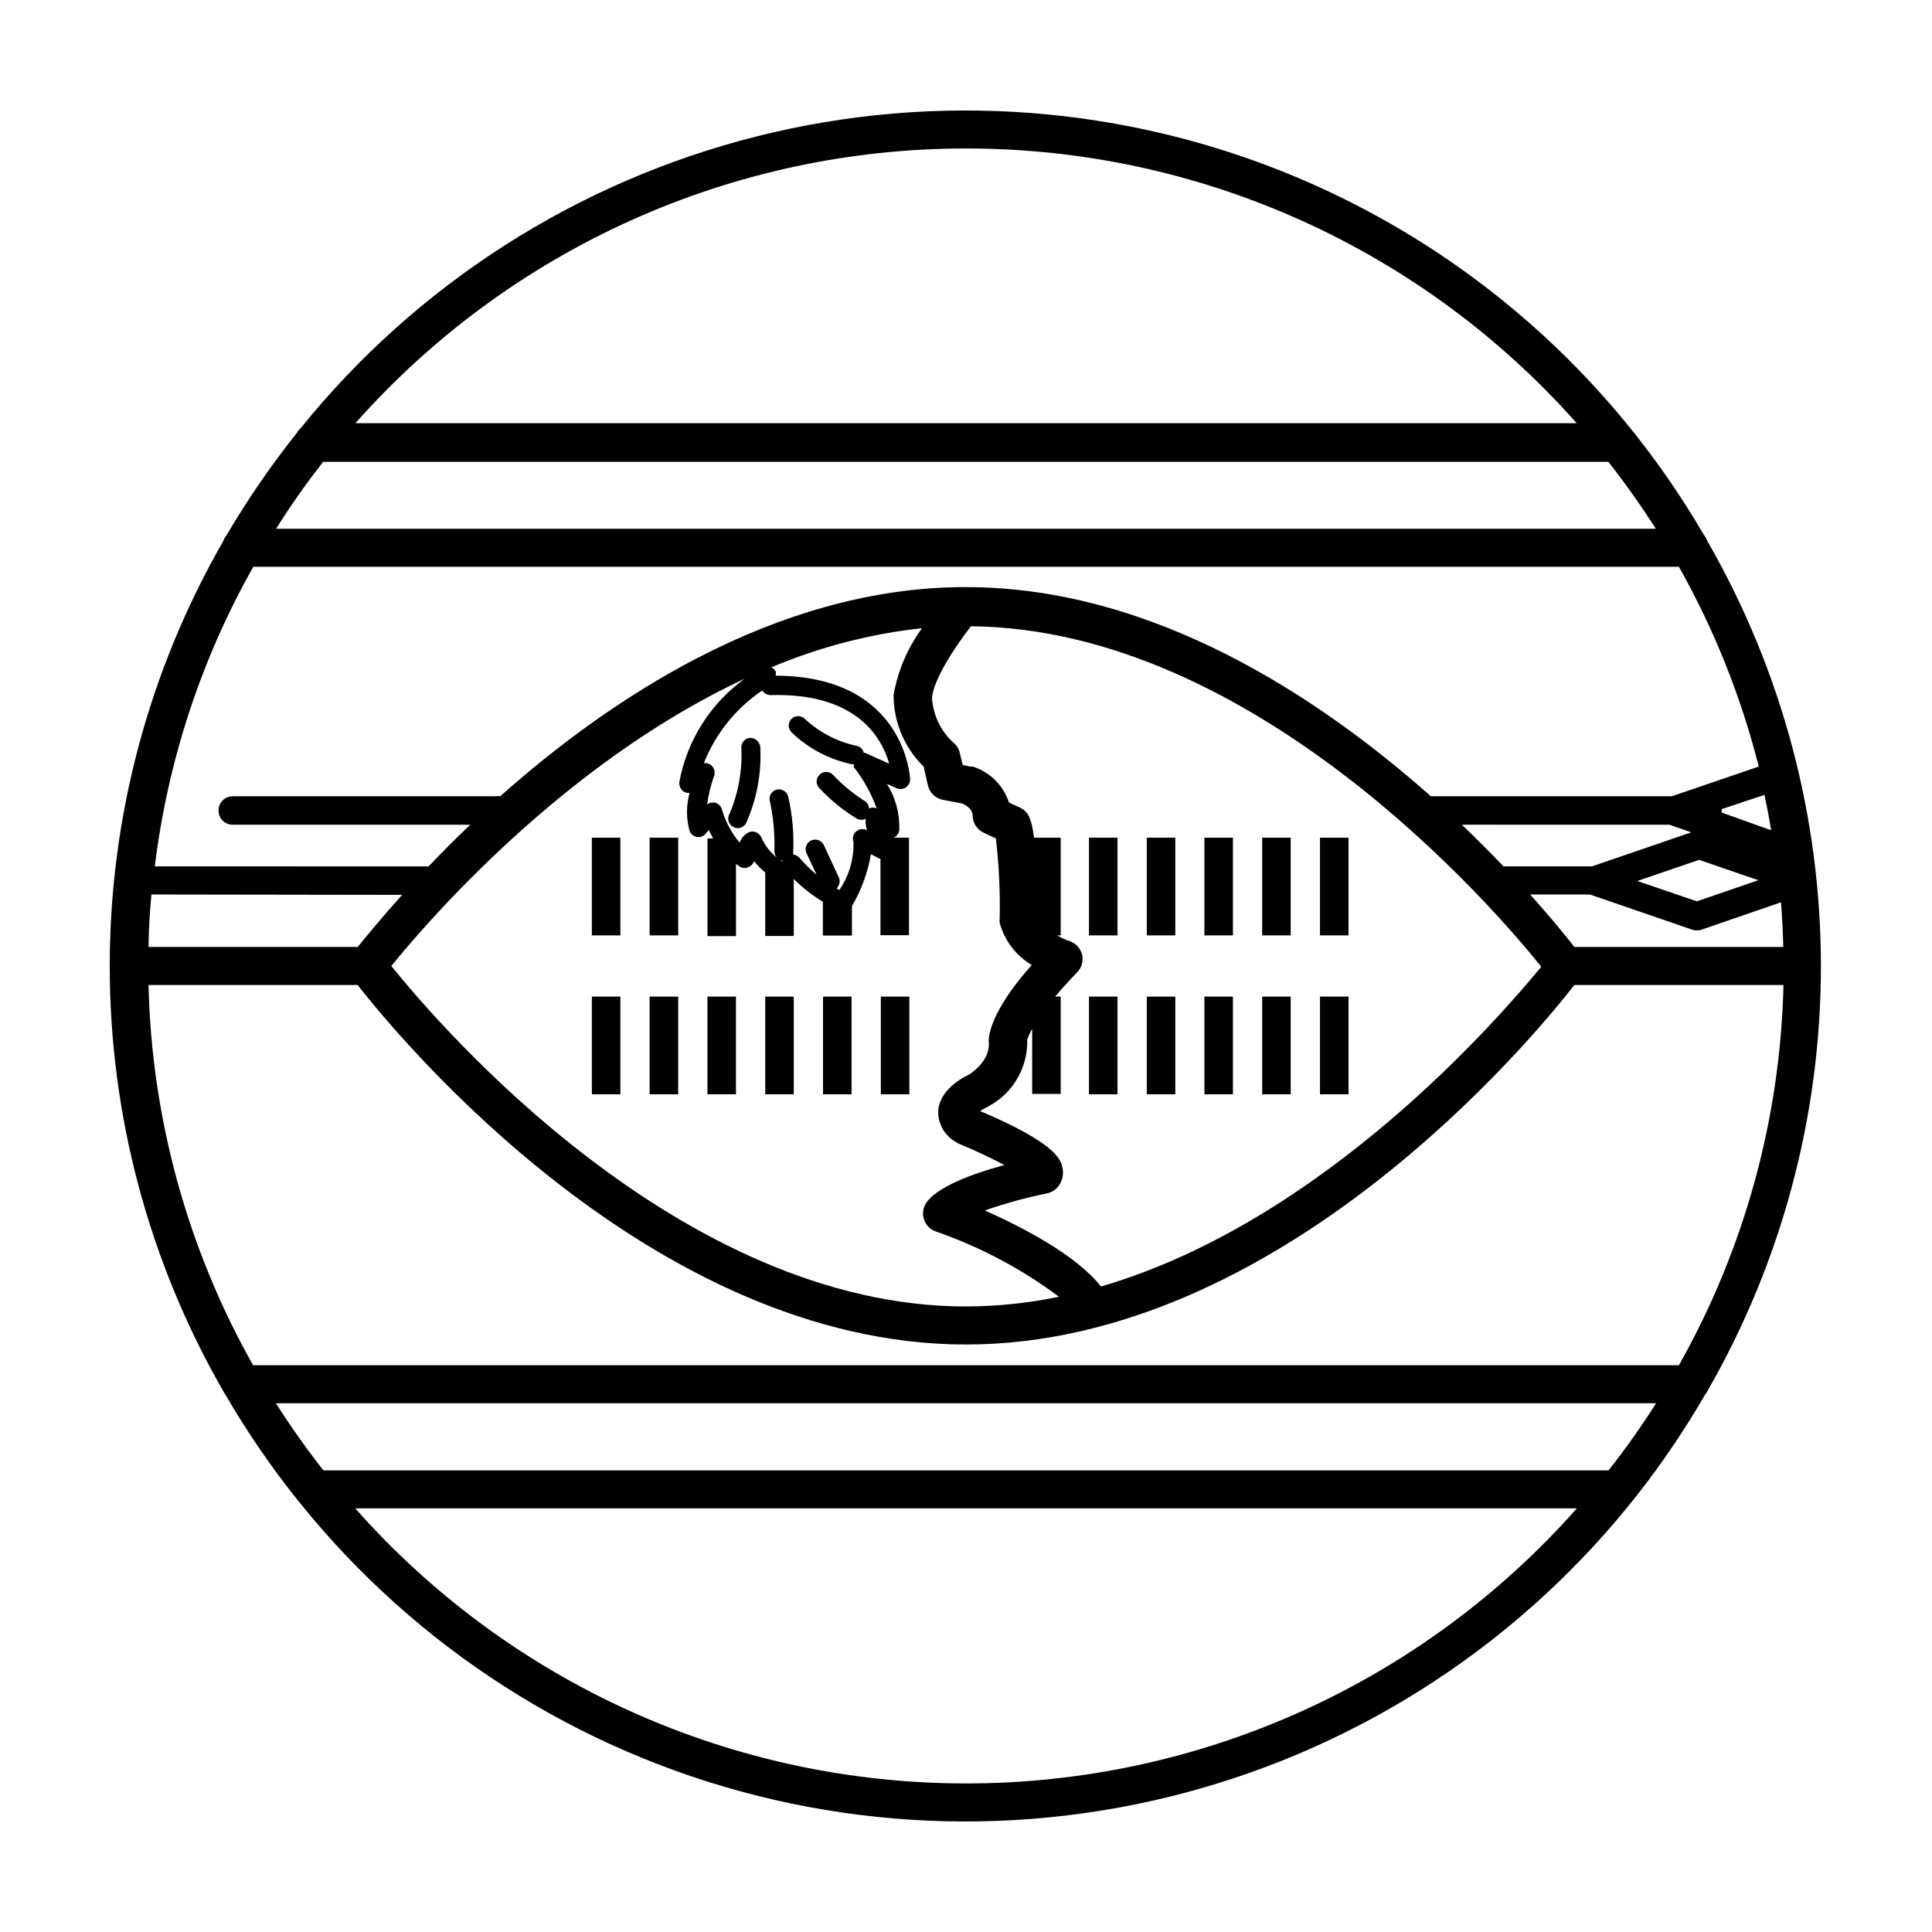 <?xml version="1.0" encoding="UTF-8"?>
<!-- Uploaded to: ICON Repo, www.iconrepo.com, Generator: ICON Repo Mixer Tools -->
<svg fill="#000000" width="800px" height="800px" version="1.1" viewBox="144 144 512 512" xmlns="http://www.w3.org/2000/svg">
 <g>
  <path d="m596.48 512.65c19.707-34.262 30.078-73.098 30.078-112.62 0-39.527-10.371-78.363-30.078-112.62-0.199-0.59-0.508-1.137-0.906-1.613-24.715-42.449-62.562-75.711-107.83-94.773-45.27-19.059-95.512-22.883-143.14-10.898-47.637 11.988-90.082 39.141-120.94 77.359-0.398 0.359-0.742 0.785-1.008 1.258-6.828 8.566-13.039 17.609-18.59 27.055-0.406 0.473-0.715 1.02-0.906 1.613-19.707 34.262-30.078 73.098-30.078 112.62 0 39.527 10.371 78.363 30.078 112.62 0.156 0.32 0.34 0.625 0.555 0.91 5.731 9.875 12.195 19.309 19.348 28.211l0.453 0.555c30.879 38.332 73.406 65.559 121.15 77.555 47.738 11.996 98.086 8.105 143.42-11.078 45.328-19.188 83.172-52.621 107.8-95.242 0.23-0.281 0.434-0.586 0.605-0.91zm-26.199 21.012h-340.57c-4.469-5.676-8.664-11.605-12.594-17.785h365.77c-3.93 6.18-8.129 12.109-12.598 17.785zm-359.21-27.863c-17.371-30.801-26.891-65.406-27.711-100.76h55.422c11.133 14.258 78.09 95.27 161.22 95.27 83.129 0.004 150.03-80.91 161.22-95.27h55.418c-0.82 35.355-10.336 69.961-27.711 100.76zm0-211.6h377.86v0.004c9.355 16.641 16.473 34.445 21.16 52.949l-23.023 7.859h-63.883c-29.676-26.301-73.555-55.418-123.18-55.418h-1.914c-48.969 0.707-92.246 29.371-121.52 55.418-0.402-0.074-0.812-0.074-1.211 0h-69.676c-2.086 0-3.777 1.691-3.777 3.777 0 2.09 1.691 3.781 3.777 3.781h62.926c-4.031 3.828-7.707 7.559-11.035 11.035l-72.547-0.004c3.414-27.918 12.281-54.898 26.098-79.398zm18.641-27.809h340.52c4.484 5.691 8.664 11.637 12.594 17.734h-365.66c3.93-6.246 8.109-12.191 12.594-17.883zm331.51 128.57c-2.066-2.672-6.047-7.609-11.738-13.906h15.871l27.105 9.32h-0.004c0.801 0.27 1.668 0.27 2.469 0l21.059-7.254c0.301 3.93 0.504 7.859 0.605 11.84zm-219.86-71.09c-9.102 6.555-15.316 16.375-17.332 27.41-0.102 1 0.363 1.973 1.211 2.519 0.453 0.27 0.98 0.391 1.512 0.352-0.926 3.293-0.926 6.781 0 10.074 0.32 0.82 1.047 1.414 1.914 1.562 0.859 0.164 1.742-0.145 2.316-0.805l0.855-1.008c0.352 0.707 0.707 1.461 1.16 2.215h-1.512v25.895h7.559v-19.145l1.109 0.805-0.004 0.004c0.727 0.375 1.594 0.375 2.32 0 0.66-0.297 1.156-0.867 1.359-1.562 0.859 1.129 1.859 2.144 2.973 3.023v16.828h7.559v-15.113h-0.004c2.305 2.332 4.894 4.363 7.711 6.043v8.969h7.707v-7.809c2.488-4.246 4.191-8.906 5.039-13.754l2.519 1.309v20.152h7.555v-25.844h-5.039 0.004c0.332 0.051 0.672 0.051 1.008 0 0.773-0.379 1.32-1.113 1.461-1.965 0.164-4.336-0.977-8.617-3.277-12.293l2.57 1.16v-0.004c0.793 0.34 1.707 0.258 2.426-0.219s1.152-1.285 1.152-2.148c0-0.301-1.258-27.355-35.621-27.457l0.051-0.957c-0.219-0.562-0.652-1.02-1.207-1.258 12.742-5.383 26.199-8.879 39.949-10.379-3.848 5.234-6.434 11.285-7.555 17.684-0.016 7.144 2.852 13.992 7.957 18.992l1.16 5.039c0.457 1.922 1.992 3.398 3.93 3.777l5.039 0.957c0.707 0.25 2.871 1.309 2.871 3.273v0.004c0.035 1.93 1.168 3.672 2.922 4.481l3.223 1.512h0.004c0.832 7.106 1.168 14.262 1.004 21.414-0.023 0.316-0.023 0.637 0 0.957 1.277 4.695 4.332 8.707 8.516 11.184-4.586 5.039-10.629 13.148-11.387 19.348-0.051 0.52-0.051 1.043 0 1.562 0 0.402 0.402 4.133-5.039 8.012-2.367 1.109-7.859 4.231-8.363 9.523l0.004-0.004c-0.188 3.484 1.629 6.773 4.684 8.465 0.273 0.215 0.578 0.387 0.906 0.504 4.281 1.762 8.613 3.828 11.941 5.594-8.566 2.316-17.887 5.793-20.758 10.078v-0.004c-0.832 1.285-1.039 2.879-0.555 4.332 0.48 1.477 1.617 2.644 3.074 3.176 11.727 4.059 22.754 9.902 32.699 17.328-8.059 1.672-16.262 2.531-24.488 2.57-75.723 0.102-139.5-74.16-152.45-90.23 9.371-11.539 45.648-53.809 93.66-76.129zm31.539 19.598v0.004c-0.227-0.91-0.949-1.613-1.863-1.816-5.152-1.082-9.91-3.559-13.754-7.152-0.98-0.961-2.551-0.961-3.527 0-0.477 0.473-0.746 1.117-0.746 1.789s0.27 1.312 0.746 1.789c4.445 4.258 9.996 7.188 16.02 8.461h0.504c-0.027 0.254-0.027 0.508 0 0.758 2.578 3.301 4.621 6.992 6.047 10.934-0.641-0.301-1.379-0.301-2.016 0-0.066-0.801-0.492-1.523-1.16-1.965-3.09-1.949-5.918-4.289-8.414-6.953-0.473-0.477-1.117-0.746-1.789-0.746-0.668 0-1.312 0.27-1.785 0.746-0.477 0.473-0.746 1.117-0.746 1.789s0.27 1.312 0.746 1.785c2.898 3.102 6.203 5.797 9.824 8.012 0.395 0.242 0.848 0.363 1.309 0.352 0.391 0.004 0.773-0.102 1.109-0.301-0.055 1.035 0.062 2.074 0.352 3.074-0.922-0.504-2.055-0.387-2.852 0.297-0.797 0.684-1.086 1.789-0.727 2.777 0.137 4.535-1.168 8.996-3.727 12.746l-0.754-0.402-0.004-0.004c0.793-0.75 1.035-1.914 0.605-2.922l-3.981-8.566v0.004c-0.598-1.266-2.109-1.809-3.375-1.211s-1.809 2.109-1.207 3.375l2.672 5.691-0.004 0.004c-1.621-1.379-3.137-2.879-4.535-4.484-0.41-0.5-1.012-0.812-1.66-0.855 0.023-0.219 0.023-0.438 0-0.656 0.223-4.922-0.219-9.855-1.312-14.66-0.145-0.656-0.543-1.227-1.109-1.586-0.57-0.363-1.258-0.48-1.91-0.328-0.656 0.141-1.223 0.543-1.574 1.113s-0.457 1.258-0.293 1.91c0.934 4.301 1.34 8.699 1.211 13.098-0.094 1.332 0.848 2.516 2.168 2.719v0.254c-2.5-1.52-4.469-3.773-5.644-6.449-0.555-1.254-1.996-1.852-3.273-1.359-1.148 0.574-2.031 1.566-2.469 2.769-2.16-2.562-3.754-5.547-4.688-8.766-0.227-0.91-0.949-1.613-1.863-1.812-0.723-0.152-1.473 0.012-2.066 0.453 0.355-2.578 0.98-5.113 1.863-7.559 0.363-1.043 0.016-2.195-0.855-2.871-0.527-0.41-1.199-0.59-1.863-0.504 3.094-7.832 8.484-14.539 15.465-19.246 0.504 0.734 1.328 1.188 2.219 1.211 23.023-0.656 29.523 11.488 31.438 18.188l-5.945-2.672c-0.25-0.137-0.523-0.223-0.805-0.25zm62.875 141.47c-6.699-8.465-20.957-15.77-30.781-20.152h-0.004c5.402-1.887 10.922-3.402 16.527-4.535 1.215-0.258 2.293-0.961 3.023-1.965 1.117-1.523 1.453-3.481 0.906-5.289-0.453-1.715-1.715-6.098-21.715-14.559v-0.004c0.516-0.34 1.055-0.641 1.613-0.906 0.285-0.121 0.555-0.273 0.805-0.453 3.121-1.707 5.715-4.242 7.492-7.328 1.777-3.082 2.672-6.594 2.586-10.152 0.312-1.027 0.75-2.008 1.309-2.922v17.23h7.559v-25.797h-1.461c1.965-2.367 4.031-4.586 5.742-6.348 1.23-1.203 1.762-2.949 1.41-4.637-0.367-1.699-1.586-3.09-3.223-3.676-1.195-0.402-2.344-0.926-3.426-1.562h0.957v-25.895h-7.055c-0.805-6.195-2.066-7.004-3.527-7.859-0.305-0.184-0.625-0.332-0.957-0.453l-2.168-1.008c-1.477-4.547-5.062-8.094-9.621-9.523h-0.555l-2.066-0.402-0.805-3.223v-0.004c-0.207-0.996-0.738-1.902-1.512-2.566-3.457-3.07-5.559-7.379-5.844-11.992 0.352-4.734 5.996-13.453 10.328-18.992 74.918 0.707 138.39 74.312 151.14 90.23-10.984 13.301-57.535 67.461-116.68 84.742zm150.64-122.38 5.793 2.016-26.301 9.02-23.473-0.004c-3.324-3.477-7.004-7.203-11.035-11.035zm23.578 14.711-16.32 5.59-15.77-5.391 16.375-5.594zm-9.723-17.938v-0.555-0.352l11.336-3.777c0.656 3.125 1.258 6.246 1.762 9.371zm-349.69 21.816c-5.695 6.297-9.676 11.234-11.789 13.805h-55.422c0-4.684 0.352-9.32 0.754-13.906zm149.43-197.8c30.59-0.012 60.832 6.473 88.727 19.023 27.898 12.551 52.812 30.879 73.094 53.777h-323.64c20.281-22.898 45.195-41.227 73.094-53.777 27.895-12.551 58.141-19.035 88.73-19.023zm0 433.28c-30.609 0.008-60.867-6.488-88.773-19.055-27.906-12.566-52.824-30.922-73.102-53.848h323.75c-20.277 22.926-45.195 41.281-73.102 53.848-27.906 12.566-58.164 19.062-88.77 19.055z"/>
  <path d="m300.85 365.99h7.559v25.895h-7.559z"/>
  <path d="m316.16 365.99h7.559v25.895h-7.559z"/>
  <path d="m300.85 408.11h7.559v25.895h-7.559z"/>
  <path d="m377.43 408.11h7.559v25.895h-7.559z"/>
  <path d="m362.11 408.11h7.559v25.895h-7.559z"/>
  <path d="m346.8 408.11h7.559v25.895h-7.559z"/>
  <path d="m331.48 408.11h7.559v25.895h-7.559z"/>
  <path d="m316.16 408.11h7.559v25.895h-7.559z"/>
  <path d="m493.81 365.99h7.559v25.895h-7.559z"/>
  <path d="m478.49 365.99h7.559v25.895h-7.559z"/>
  <path d="m463.18 365.99h7.559v25.895h-7.559z"/>
  <path d="m447.91 365.99h7.559v25.895h-7.559z"/>
  <path d="m432.59 365.99h7.559v25.895h-7.559z"/>
  <path d="m493.81 408.11h7.559v25.895h-7.559z"/>
  <path d="m478.49 408.11h7.559v25.895h-7.559z"/>
  <path d="m463.18 408.11h7.559v25.895h-7.559z"/>
  <path d="m447.91 408.11h7.559v25.895h-7.559z"/>
  <path d="m432.59 408.11h7.559v25.895h-7.559z"/>
  <path d="m342.87 339.54c-1.371 0.055-2.449 1.195-2.418 2.566 0.309 6.023-0.758 12.039-3.125 17.586-0.34 0.578-0.43 1.27-0.25 1.914 0.18 0.648 0.617 1.191 1.207 1.512 0.375 0.238 0.816 0.359 1.262 0.352 0.902-0.027 1.723-0.523 2.164-1.309 2.836-6.324 4.133-13.23 3.777-20.152-0.125-1.367-1.246-2.426-2.617-2.469z"/>
 </g>
</svg>